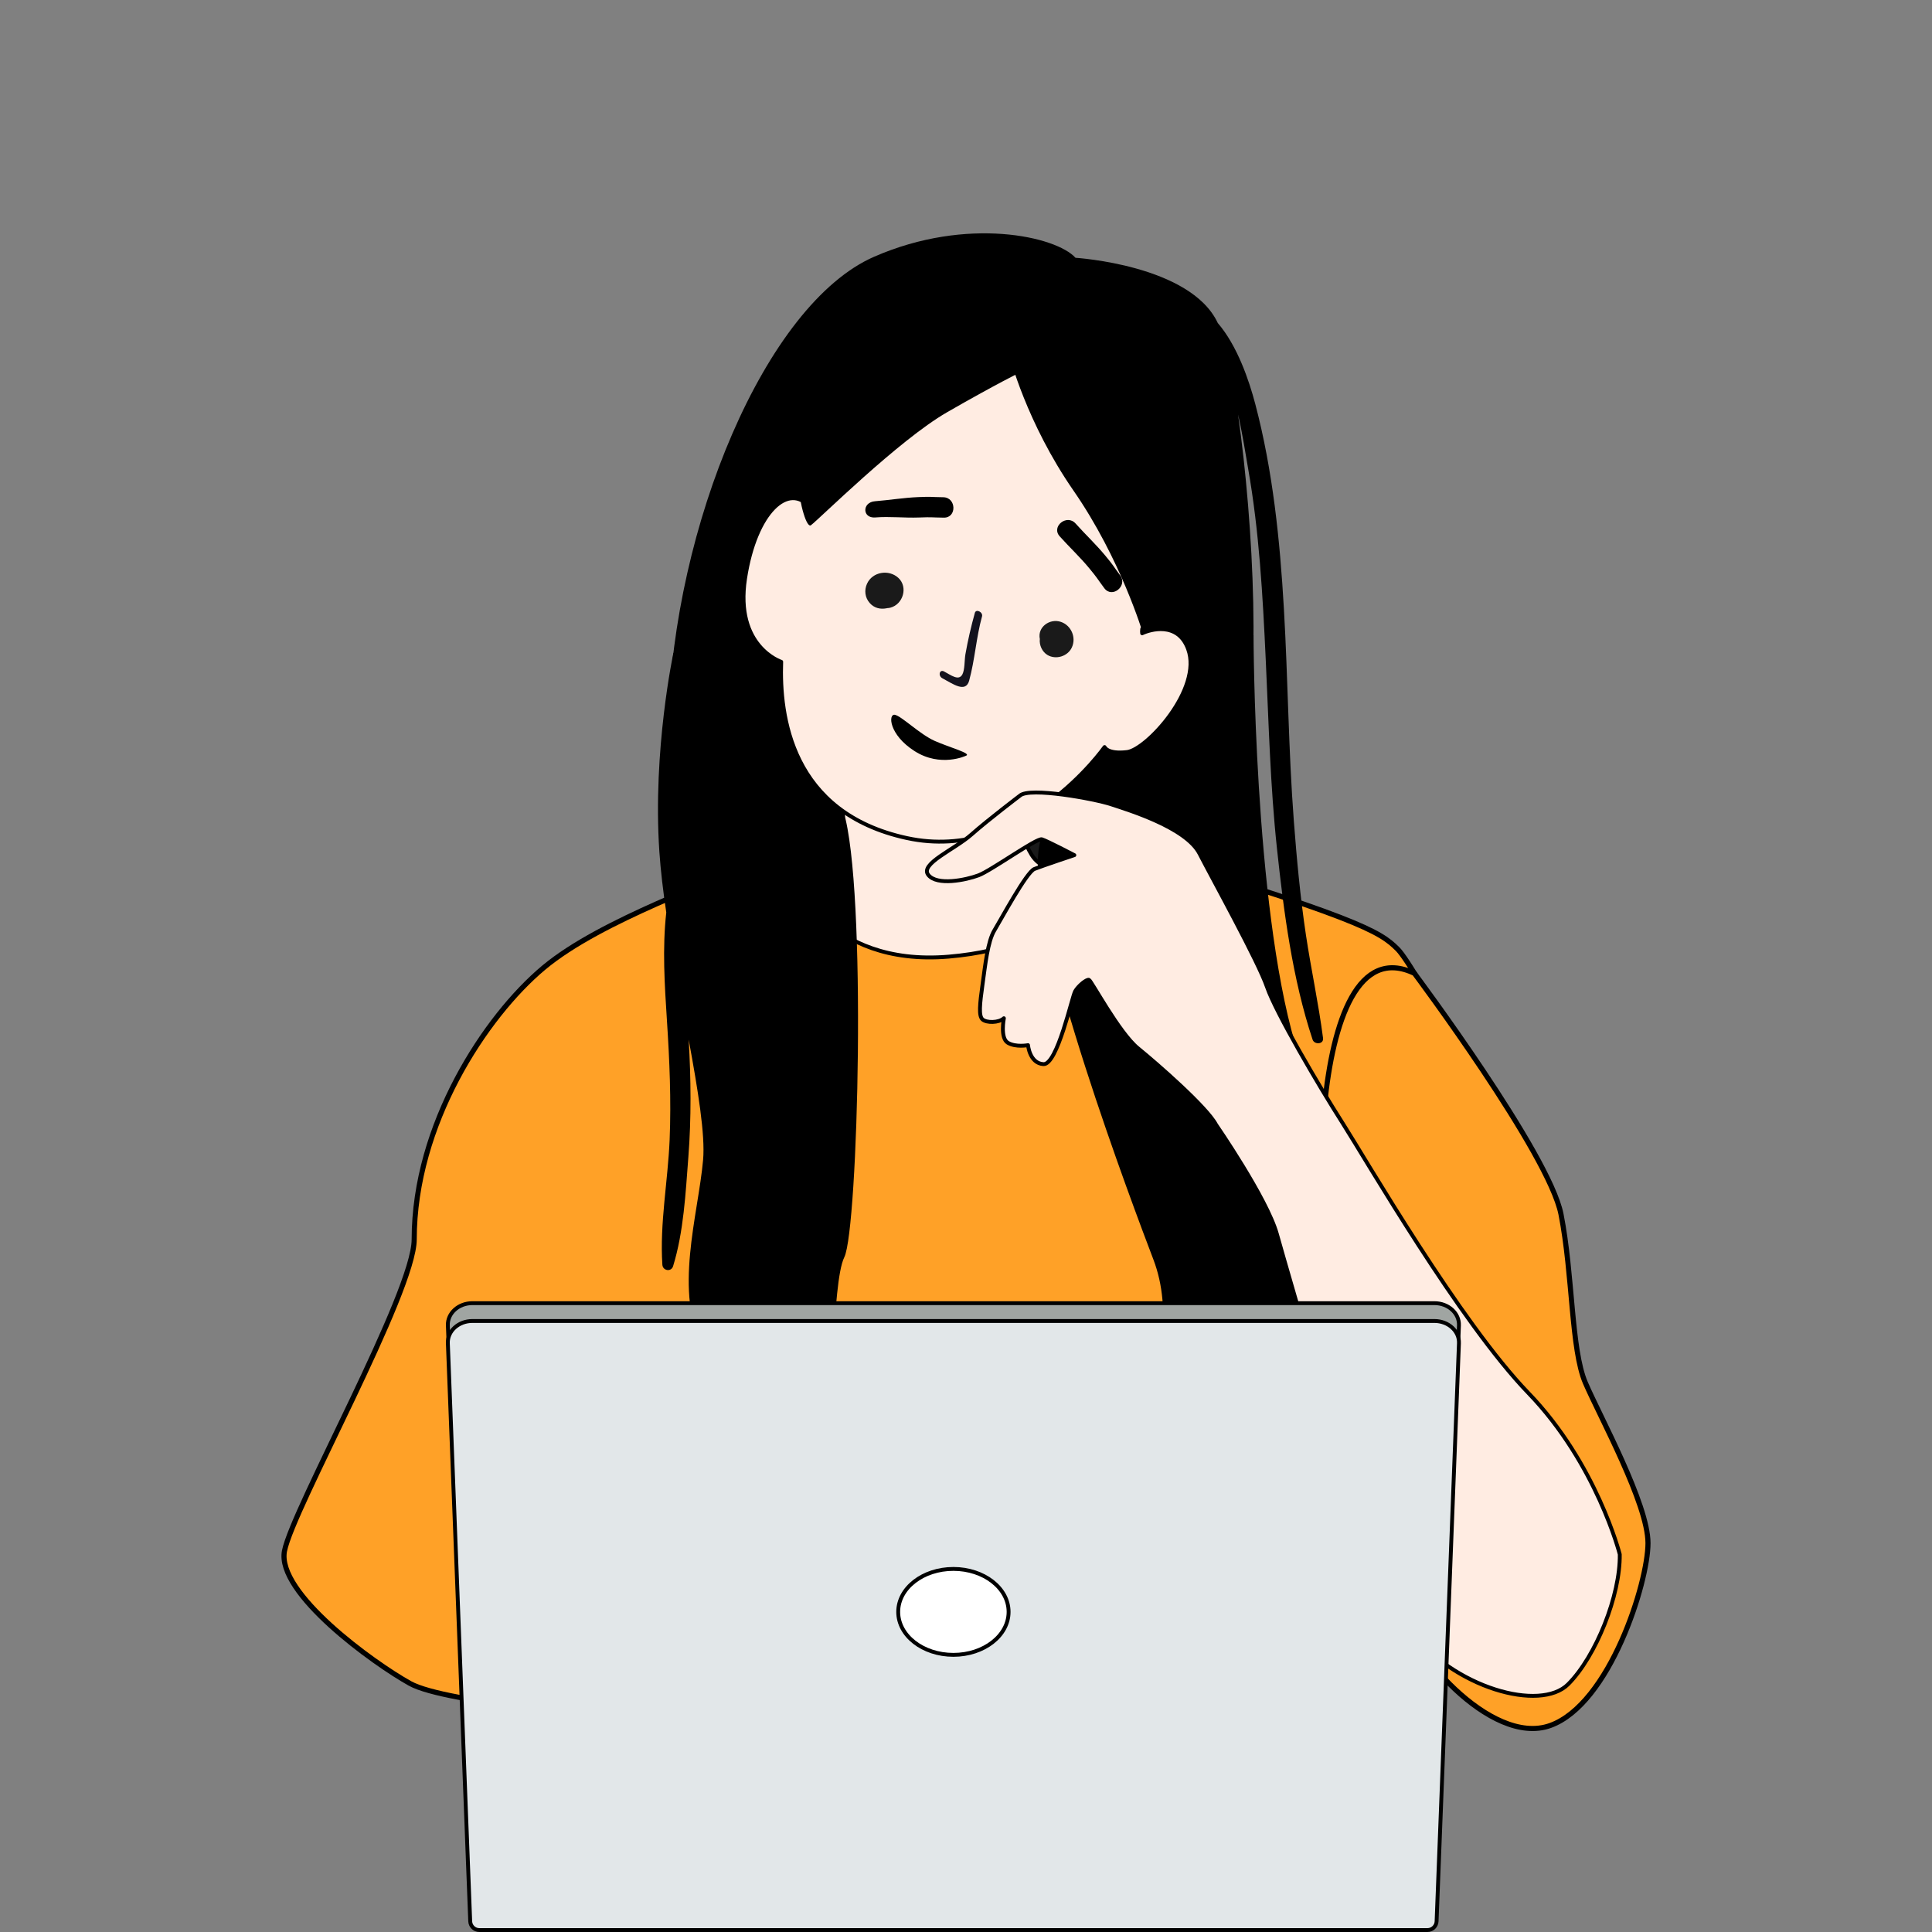 <?xml version="1.0" encoding="UTF-8"?>
<svg id="uuid-f9ddc9f0-8c21-44d7-aff3-e4d1669a7a9d" data-name="Was_ist_das_Modellprojekt" xmlns="http://www.w3.org/2000/svg" viewBox="0 0 1000 1000">
  <rect x="0" y="0" width="1000" height="1000" fill="#808080" stroke="none"/>
  <g>
    <path d="M572.38,435.64s-84.54-35.36-124.62-22.71c-40.08,12.66-49.92,26.01-62.58,34.45-12.66,8.44-73.58,28.22-103.81,53.53-30.23,25.31-66.98,81.28-66.98,140.57,0,27.46-62.92,139.49-67.14,161.29-4.22,21.8,45.98,58.03,64.97,68.58,18.98,10.55,107.57,16.87,107.57,16.87,0,0,5.89,28.4,11.29,34.58,0,0,138.97,68.71,196.88,68.71s193.02-5.4,193.79-10.04c.77-4.63,13.9-26.25,10.04-38.6-3.86-12.35-18.53-191.48-18.53-195.34s-5.85-16.94-5.85-16.94c0,0,72.25-41.73,73.8-91.15,1.54-49.41-48.53-138.9-57.8-148.17-9.26-9.27-20.11-16.23-151.04-55.64Z" style="fill: #ffa127; stroke: #000; stroke-linecap: round; stroke-linejoin: round; stroke-width: 2.64px;"/>
    <path d="M423.89,458.87s-8.1-.57-14.41-5.97c-6.3-5.4-4.31-15.57,7.2-22.45,15.68-9.37,30.35-10.88,57.02-9.04,26.67,1.84,10.68,49.34-49.81,37.46Z" style="fill: #1a1a1a; stroke-width: 0px;"/>
    <path d="M684.81,537.35c-2.32-17.93-6.19-35.61-8.87-53.48-2.92-19.51-4.75-39.24-6.25-58.9-2.79-36.56-3.02-73.22-5.14-109.81-2.06-35.63-5.71-71.42-14.81-106.01-3.27-12.45-9.37-30.29-19.41-41.94-14.03-30.12-73.64-33.77-73.64-33.77-9.94-11.05-56-21.62-104.21-.57-56.42,24.63-103.95,139.83-106.59,240.35-.82,31.28,29.79,21.51,75.83,41.7,46.04,20.19,205.11,26.55,220.37-21.57,11.18-35.25,6.8-122.29-1.27-178.79,2.44,10.68,3.95,20.89,5.19,27.88,5.77,32.64,7.58,65.81,9.13,98.87,1.54,32.63,2.33,65.33,5.81,97.84,3.52,32.86,8.01,67.51,18.44,98.94.92,2.76,5.83,2.51,5.41-.73Z" style="fill: #000; stroke-width: 0px;"/>
    <path d="M526.64,427.95s54.94,8.13,44.4,25.7c-10.54,17.57-48.29,12.99-48.29,12.99l3.9-38.69Z" style="fill: #1a1a1a; stroke-width: 0px;"/>
    <path d="M528.78,415.78c.21,1.59-3.04,13.33,5.23,26.74,8.27,13.41,37.03,11.14,37.03,11.14,0,0-16.11,36.08-79.96,41.49-63.85,5.41-81.6-42.24-81.6-42.24,0,0,18.6-5.74,23.65-16.12,5.05-10.37,4.15-40.92,4.15-40.92l91.49,19.91Z" style="fill: #ffece2; stroke: #000; stroke-linecap: round; stroke-linejoin: round; stroke-width: 2px;"/>
    <path d="M583.38,389.25c-10.16,1.23-11.66-2.57-11.66-2.57,0,0-42.18,60.14-102.28,47.11-60.11-13.02-66.07-63.29-65.09-91.24,0,0-24.11-7.8-18.71-43.08,5.35-34.96,22.87-50.25,33.75-36.71,2.51-11.67,7.51-26.95,17.05-45.96,25.57-50.94,101.2-75.48,148.88-16.51,47.68,58.98,10.63,118.91,10.63,118.91l-4.75,6.34c-.12.98-.13,1.75-.03,2.25,3.87-1.87,18.5-6.36,23.79,8.14,7.56,20.69-21.43,52.09-31.58,53.32Z" style="fill: #ffece2; stroke: #000; stroke-linecap: round; stroke-linejoin: round; stroke-width: 2px;"/>
    <path d="M488.23,257.37c-7.38-.1-5.54-.37-12.93-.07-7.5.3-14.93,1.55-22.41,2.14-6.74.53-6.65,8.93.15,8.39,7.47-.59,15.08.3,22.57.03,7.39-.27,5.55-.03,12.93.07,6.79.1,6.49-10.46-.31-10.56Z" style="fill: #000; stroke-width: 0px;"/>
    <path d="M579.79,297.8c-4.39-5.93-3.07-4.63-7.79-10.32-4.79-5.78-10.29-10.93-15.29-16.52-4.51-5.04-12.76,1.57-8.21,6.65,5,5.58,10.53,10.73,15.3,16.52,4.7,5.71,3.39,4.4,7.79,10.32,4.04,5.46,12.25-1.19,8.21-6.65Z" style="fill: #000; stroke-width: 0px;"/>
    <path d="M648.83,328.71s.16,138.75,21.5,211.35c21.35,72.6,36.83,150.07,30.46,198.46s-63.68,17.19-72.6,45.85c-8.92,28.66-6.38,44.58-16.24,33.11-9.86-11.46-28.42-39.35-20.1-74.44,8.32-35.09,15.33-64.38,5.14-91.13-10.19-26.75-64.24-169.51-59.5-211.16,4.74-41.65,57.5-45.47,69.96-56.3,12.46-10.83,41.38-55.74,41.38-55.74Z" style="fill: #000; stroke-width: 0px;"/>
    <path d="M499.89,391.21s-13.03,6.15-26.49-2.43c-13.46-8.58-13.72-19.52-10.19-18.79,3.53.73,12.86,10.07,20.61,13.51,7.75,3.43,19.57,6.53,16.07,7.72Z" style="fill: #000; stroke-width: 0px;"/>
    <path d="M522.5,184.16s8.71,34.51,33.16,69.81c24.45,35.3,35.9,73.81,35.9,73.81,0,0,11.48-8.92,15.43-15.01,7.72-11.9,15.37-39.68,15.27-65.48-.16-39.01-79.34-138.46-99.75-63.13Z" style="fill: #000; stroke-width: 0px;"/>
    <path d="M536.86,176.49l-7.27,15.44s-14.46,7.09-39.46,21.49c-25,14.4-66.38,55.52-70.4,58.44-4.02,2.92-14.65-42.37-.82-78.91,13.83-36.54,74.97-60.81,99.42-48.9,24.45,11.91,18.53,32.44,18.53,32.44Z" style="fill: #000; stroke-width: 0px;"/>
    <path d="M464.98,299.11c-4.93-4.56-13.42-3.17-16.22,3.04-1.51,3.34-1.06,7.16,1.37,9.93,2.3,2.63,5.4,3.41,8.75,2.77.09-.02.16-.06.25-.08.57-.02,1.14-.08,1.69-.23,6.64-1.72,9.3-10.68,4.17-15.43Z" style="fill: #1a1a1a; stroke-width: 0px;"/>
    <g>
      <path d="M732.12,503.82s69.68,93.21,75.85,124.67c6.17,31.46,5.2,69.94,12.6,87.21,7.4,17.27,32.43,62.68,32.43,83.04s-19.74,83.27-50.58,94.37c-30.84,11.1-74.64-40.09-78.34-63.53-3.7-23.44-17.89-122.13-31.46-148.04-13.57-25.91-18.48-205.47,39.5-177.72Z" style="fill: #ffa127; stroke: #000; stroke-linecap: round; stroke-linejoin: round; stroke-width: 2.64px;"/>
      <path d="M838.38,804.5s-11.93-46.88-47.29-83.47c-35.36-36.6-83.89-120.48-96.22-139.81-12.34-19.33-34.54-57.16-39.06-70.32-4.52-13.16-27.96-55.51-34.95-69.08-6.99-13.57-37.01-22.62-45.64-25.49-8.64-2.88-42.35-9.05-47.29-4.52,0,0-16.31,12.36-25.12,20.15-8.81,7.79-26.84,15.16-22.33,20.9,4.51,5.74,19.46,2.66,26.02.2s30.12-19.46,32.78-18.64c2.66.82,16.8,8.2,16.8,8.2,0,0-16.6,5.53-20.69,7.17-4.1,1.64-17.21,26.02-20.69,31.76-3.48,5.74-4.71,17.83-6.15,28.07-1.43,10.24-2.05,16.19,0,18.03,2.05,1.84,8.4,1.84,11.06-.61,0,0-2.05,10.24,2.05,12.7,4.1,2.46,10.45,1.23,10.45,1.23,0,0,.82,9.42,7.99,9.83,7.17.41,14.75-34.83,16.39-37.7,1.64-2.87,5.94-6.35,7.17-5.94,1.23.41,15.57,27.46,25.41,35.45,9.83,7.99,35.65,30.53,40.36,39.54,0,0,26.24,38.03,31.44,56.43,5.2,18.4,52.19,183.88,68.2,204.68,23.62,30.68,68.19,42.9,82.59,28.51,14.4-14.4,27.06-46.1,26.73-67.25Z" style="fill: #ffece2; stroke: #000; stroke-linecap: round; stroke-linejoin: round; stroke-width: 2px;"/>
    </g>
    <path d="M436.6,420.06s-20.92-12.19-25.32-17.99c-4.4-5.8-62.7-64.26-62.7-64.26,0,0-10.84,50.35-7.3,102.95.66,9.78,1.94,20.45,3.58,31.53-2.07,18.59-.86,37.37.35,56,1.34,20.6,2.24,41.02,1.39,61.66-.89,21.32-5.18,43.42-3.76,64.68.21,3.13,4.58,3.89,5.55.75,5.5-17.84,6.47-37.88,7.9-56.43,1.57-20.32,1.36-40.54.17-60.87,4.82,26.25,8.61,49.33,7.46,62.27-2.55,28.66-15.5,68.82.21,97.45,15.71,28.64,36.04,56.79,52.94,45.26,16.9-11.53,12.84-77.76,19.97-92.4,7.12-14.65,11.68-191.13-.43-230.59Z" style="fill: #000; stroke-width: 0px;"/>
    <path d="M549.1,321.88c-5.73-1.94-12.22,2.69-10.89,8.86-.36,3.16,1.19,6.62,3.95,8.28,4.36,2.6,10.47.72,12.62-3.87,2.41-5.16-.3-11.45-5.67-13.27Z" style="fill: #1a1a1a; stroke-width: 0px;"/>
    <g>
      <path d="M738.87,989.77H248.1c-2.54,0-4.62-2-4.72-4.54l-11.57-299.21c-.24-6.29,5.51-11.51,12.68-11.51h497.98c7.18,0,12.93,5.22,12.68,11.51l-11.57,299.21c-.1,2.54-2.18,4.54-4.72,4.54Z" style="fill: #a0a5a2; stroke: #000; stroke-miterlimit: 10; stroke-width: 2px;"/>
      <path d="M738.87,999H248.1c-2.54,0-4.62-2-4.72-4.54l-11.57-299.21c-.24-6.29,5.51-11.51,12.68-11.51h497.98c7.18,0,12.93,5.22,12.68,11.51l-11.57,299.21c-.1,2.53-2.18,4.54-4.72,4.54Z" style="fill: #e2e7e9; stroke: #000; stroke-miterlimit: 10; stroke-width: 2px;"/>
      <ellipse cx="493.48" cy="834.31" rx="28.57" ry="22.24" style="fill: #fff; stroke: #000; stroke-miterlimit: 10; stroke-width: 2px;"/>
    </g>
  </g>
  <path d="M501.65,352.24c2.92-10.61,3.67-22.47,6.64-33.17.62-2.24-3.09-4.08-3.71-1.84-1.94,7-3.61,14.12-4.89,21.44-.52,2.96-.26,7.99-1.58,10.42-1.9,3.5-5.79.4-9.48-1.55-2.37-1.25-3.21,2.3-.83,3.55,5.32,2.8,12.02,7.84,13.86,1.15Z" style="fill: #13121e; stroke-width: 0px;"/>
</svg>